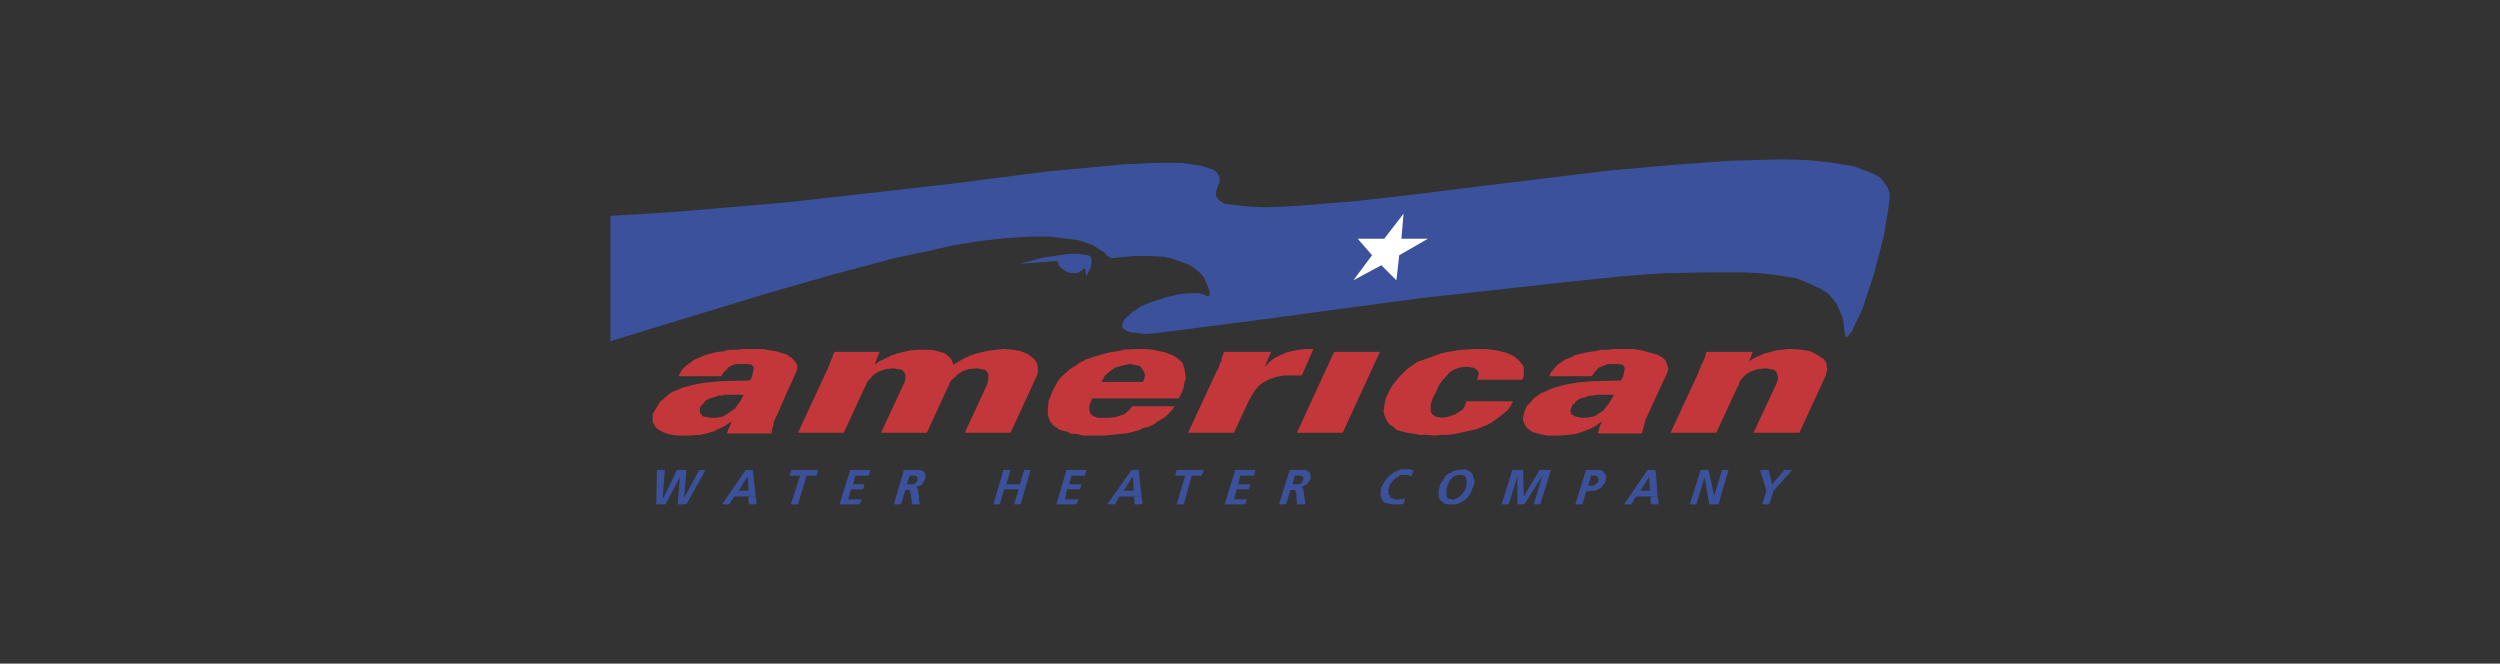 <svg xmlns="http://www.w3.org/2000/svg" xmlns:xlink="http://www.w3.org/1999/xlink" id="Layer_1" x="0px" y="0px" width="467.115px" height="123.996px" viewBox="0 0 467.115 123.996" xml:space="preserve"><rect x="0" y="0" width="467.115" height="123.996" fill="#333333" stroke="none"/><g>	<polyline fill="#C3363A" points="138.934,73.768 138.399,74.837 137.329,76.309 136.794,76.709 135.189,77.78 133.985,78.046   132.782,78.046 131.979,77.914 131.311,77.78 130.776,77.111 130.776,76.309 130.91,75.908 131.311,75.505 131.846,74.837   132.648,74.437 133.584,74.168 133.718,74.168 134.253,73.901 135.189,73.901 135.189,73.768 146.825,73.768 148.831,69.353   148.965,68.819 148.965,68.285 148.831,68.016 139.736,68.016 140.405,68.15 140.806,68.551 140.806,68.953 140.539,70.157   140.539,70.29 140.137,71.092 134.654,71.227 131.712,71.494 129.572,71.894 127.566,72.43 125.56,73.232 125.025,73.633   123.286,75.106 122.484,76.442 121.949,77.378 121.949,78.984 122.216,79.251 122.35,79.652 122.885,80.188 123.821,80.722   124.891,81.124 126.63,81.391 128.368,81.391 130.776,81.256 131.444,81.124 132.514,80.856 133.718,80.455 133.852,80.321   135.323,79.652 136.526,78.85 144.551,78.85 144.953,78.046 144.953,77.78 145.086,77.78 146.825,73.768 138.934,73.768  "></polyline>	<polyline fill="#C3363A" points="136.66,78.85 136.259,79.919 136.125,80.053 135.991,80.455 135.991,80.588 135.858,80.722   135.858,80.989 144.15,80.989 144.283,80.188 144.283,80.053 144.551,79.384 144.551,78.85 136.66,78.85  "></polyline>	<polyline fill="#C3363A" points="138.8,65.208 137.864,65.341 136.66,65.341 135.456,65.475 135.456,65.609 134.253,65.744   133.45,65.876 131.578,66.411 129.706,67.214 128.235,68.285 127.432,69.086 127.031,69.755 126.764,70.29 134.788,70.29   135.055,69.755 135.858,68.953 135.991,68.684 137.062,68.15 137.73,68.016 148.831,68.016 148.43,67.348 147.895,66.812   147.36,66.545 147.092,66.278 144.953,65.609 143.214,65.341 142.545,65.208 138.8,65.208  "></polyline>	<polyline fill="#C3363A" points="164.346,65.744 155.919,65.744 155.652,66.278 155.519,66.812 155.251,67.348 154.983,68.15   154.314,69.622 149.099,80.856 157.659,80.856 161.67,72.162 161.805,72.029 161.938,71.494 162.741,70.557 163.41,69.889   164.346,69.353 165.55,68.953 166.886,68.819 168.491,69.086 168.893,69.488 169.16,69.889 169.16,70.826 169.026,71.36   164.613,80.856 173.172,80.856 177.185,72.162 177.319,72.029 177.452,71.494 177.853,70.958 179.057,69.889 179.86,69.353   181.063,68.953 182.534,68.819 184.006,69.086 184.407,69.488 184.674,69.889 184.674,70.826 184.407,71.894 180.261,80.856   188.82,80.856 193.501,70.691 193.769,70.157 193.902,69.488 193.902,68.417 193.769,67.882 193.234,67.08 192.03,66.143   190.693,65.609 189.355,65.341 187.483,65.208 184.942,65.475 182.534,66.01 181.331,66.411 180.127,66.947 178.121,68.15   177.987,67.616 177.586,66.947 177.051,66.411 176.516,66.01 174.644,65.475 173.707,65.341 171.434,65.341 170.096,65.475   167.688,66.01 166.619,66.411 164.346,67.481 163.41,68.15 164.346,65.744  "></polyline>	<polyline fill="#C3363A" points="211.557,68.016 211.557,68.15 211.958,68.15 212.493,68.285 213.028,68.417 213.429,68.953   213.831,69.622 213.831,69.889 213.964,70.157 213.831,70.557 213.831,70.826 213.697,70.958 213.563,71.36 205.806,71.36   206.475,70.157 207.411,69.353 208.347,68.684 209.818,68.285 211.021,68.016 221.053,68.016 220.785,67.616 219.849,66.812   219.181,66.411 217.843,65.876 215.436,65.341 214.098,65.208 212.359,65.208 209.684,65.341 209.684,65.475 207.143,65.876   204.735,66.545 202.729,67.214 202.596,67.348 201.525,67.882 201.258,68.15 199.921,68.953 198.316,70.423 198.049,70.691   197.647,71.227 196.711,72.964 195.909,74.971 195.775,76.576 195.775,77.512 196.177,78.715 196.845,79.519 198.049,80.321   199.521,80.722 199.921,80.989 201.392,81.124 202.328,81.391 206.34,81.391 207.544,81.256 210.354,80.989 211.557,80.722   212.493,80.455 212.626,80.455 213.429,80.053 214.365,79.786 214.499,79.786 215.436,79.384 216.372,78.715 217.04,78.314   217.709,77.914 219.046,76.576 219.448,75.908 211.557,75.908 211.021,76.576 210.085,77.378 208.48,77.914 207.277,78.046   205.137,78.046 204.334,77.78 203.799,77.378 203.666,76.978 203.532,76.576 203.532,75.773 204.067,74.437 220.25,74.437   220.919,73.099 221.187,72.296 221.32,71.36 221.588,70.691 221.454,69.889 221.32,68.953 221.053,68.15 221.053,68.016   211.557,68.016  "></polyline>	<polyline fill="#C3363A" points="237.503,65.744 228.676,65.744 228.543,66.278 228.275,66.812 228.275,67.348 228.007,67.749   227.874,68.15 227.74,68.684 227.472,69.086 227.205,69.622 221.989,80.856 230.549,80.856 233.357,74.837 233.892,73.901   234.561,72.832 235.229,72.029 236.165,71.36 237.235,70.826 238.439,70.423 239.91,70.157 243.254,70.157 245.394,65.208   244.057,65.208 242.719,65.341 241.381,65.609 240.312,65.876 239.107,66.411 238.038,66.947 237.235,67.616 236.299,68.551   237.503,65.744  "></polyline>	<polyline fill="#C3363A" points="250.877,80.856 257.832,65.744 249.272,65.744 242.317,80.856 250.877,80.856  "></polyline>	<polyline fill="#C3363A" points="284.447,70.958 284.715,70.29 284.715,68.819 284.581,68.285 283.778,67.348 282.842,66.545   281.371,65.876 279.633,65.475 277.626,65.208 275.619,65.208 273.078,65.341 270.537,65.744 269.334,66.01 265.99,67.214   264.787,67.616 262.914,68.953 261.31,70.557 260.641,71.36 259.973,72.296 259.035,74.168 258.769,75.106 258.501,76.843   258.635,77.512 259.17,78.715 259.705,79.384 260.373,79.786 260.908,80.321 261.845,80.588 262.914,80.856 263.852,80.989   265.188,81.256 266.659,81.256 268.131,81.391 269.334,81.256 270.404,81.256 271.607,81.124 275.888,80.188 277.894,79.384   278.83,78.85 280.301,77.78 281.771,76.576 282.307,75.773 282.708,74.971 274.015,74.971 273.613,76.041 273.212,76.576   272.009,77.378 271.206,77.645 270.404,77.914 269.334,78.046 268.799,77.914 268.397,77.914 267.729,77.512 267.328,76.978   267.328,75.505 267.863,74.035 268.264,73.367 268.532,72.698 268.933,71.894 269.468,71.092 270.136,70.423 270.805,69.622   271.607,69.086 272.678,68.684 273.747,68.551 274.55,68.551 274.951,68.684 275.219,68.684 275.754,68.953 276.154,69.353   276.288,69.622 276.288,70.022 276.154,70.29 276.154,70.557 275.888,70.958 284.447,70.958  "></polyline>	<polyline fill="#C3363A" points="301.566,73.768 300.631,75.373 299.561,76.709 297.955,77.78 296.484,78.046 295.414,78.046   294.211,77.78 293.81,77.512 293.676,77.512 293.408,76.843 293.541,76.309 293.81,75.64 294.211,75.373 294.478,74.971   295.28,74.437 296.484,74.168 296.484,74.035 297.287,73.901 297.822,73.901 298.223,73.768 309.591,73.768 311.597,69.488   311.73,68.819 311.463,68.016 302.369,68.016 303.172,68.15 303.572,68.684 303.572,68.953 303.305,70.157 303.305,70.29   302.903,71.092 297.42,71.227 294.478,71.494 292.338,71.894 290.332,72.43 288.191,73.367 288.059,73.367 287.122,74.035   286.588,74.437 285.784,75.373 285.518,75.64 285.25,75.908 284.848,76.843 284.581,77.914 284.581,78.583 284.848,79.251   285.383,80.053 286.319,80.722 287.791,81.124 289.129,81.391 291.135,81.391 293.141,81.256 294.211,81.124 295.146,80.856   297.287,80.053 298.223,79.519 298.758,79.117 299.159,78.85 307.317,78.85 307.451,78.583 307.451,78.314 307.584,78.181   309.591,73.768 301.566,73.768  "></polyline>	<polyline fill="#C3363A" points="299.293,78.85 299.025,79.384 298.758,80.188 298.758,80.455 298.625,80.588 298.625,80.989   306.782,80.989 307.317,78.984 307.317,78.85 299.293,78.85  "></polyline>	<polyline fill="#C3363A" points="301.433,65.208 300.496,65.341 299.293,65.341 298.09,65.609 297.02,65.744 296.217,65.876   294.076,66.411 294.076,66.545 292.338,67.214 291.803,67.616 291,68.15 290.198,69.086 289.663,69.755 289.529,70.29   297.42,70.29 297.955,69.488 298.758,68.684 300.095,68.15 300.496,68.016 311.463,68.016 311.195,67.348 310.66,66.812   310.125,66.545 309.725,66.278 306.782,65.475 305.178,65.208 301.433,65.208  "></polyline>	<polyline fill="#C3363A" points="327.513,65.744 318.818,65.744 318.552,66.812 318.284,67.348 318.15,67.749 317.883,68.15   317.749,68.684 317.482,69.086 317.348,69.622 312.132,80.856 320.691,80.856 324.704,72.162 324.838,72.029 324.972,71.494   325.239,70.958 326.309,69.889 327.245,69.353 328.449,68.953 329.92,68.819 331.391,69.086 331.926,69.488 332.193,70.423   332.193,70.826 332.061,71.36 327.646,80.856 336.205,80.856 340.887,70.691 341.154,70.157 341.422,68.953 341.288,68.417   341.288,67.882 340.754,67.08 339.281,66.143 338.213,65.609 336.607,65.341 335.002,65.208 333.932,65.208 331.926,65.475   329.786,66.01 327.914,66.812 326.844,67.481 327.513,65.744  "></polyline>	<polyline fill="#3B519B" points="114.058,63.737 142.144,55.176 155.117,51.432 167.154,48.222 172.905,47.019 178.255,45.815   183.203,45.012 188.018,44.477 192.297,44.209 196.311,44.209 201.525,44.878 204.201,45.815 206.475,47.286 206.875,47.821   207.277,47.955 207.544,48.222 207.812,48.222 211.958,47.821 213.964,47.821 217.441,47.955 219.046,48.356 222.122,49.426   223.326,50.229 224.263,51.031 224.931,51.833 225.333,52.77 225.734,53.706 226.001,54.375 226.001,55.31 225.466,55.31   224.931,55.043 223.995,54.775 222.524,54.775 220.652,54.91 218.244,55.444 214.9,56.514 213.295,57.183 211.824,58.12   210.621,59.189 210.085,59.724 209.818,60.259 209.684,60.793 209.684,61.196 209.952,61.462 210.621,61.865 211.423,62.131   214.098,62.399 215.836,62.265 234.561,59.858 251.412,57.584 266.525,55.579 280.033,54.107 291.937,52.77 302.369,51.7   307.049,51.298 311.463,51.031 319.087,50.897 325.641,50.897 328.583,51.031 331.124,51.298 335.537,51.967 337.276,52.636   340.219,53.973 341.422,54.775 342.358,55.711 343.16,56.782 344.23,59.189 344.498,60.527 344.631,61.998 344.766,62.399   344.766,62.934 345.166,62.934 345.434,62.667 345.969,61.998 347.975,57.717 348.644,55.711 350.115,51.298 351.988,44.077   352.789,39.261 353.058,37.255 353.058,36.185 352.789,35.249 352.389,34.581 351.854,33.778 351.186,33.109 350.248,32.574   349.045,32.04 347.842,31.638 346.504,31.103 345.033,30.835 341.555,30.3 337.543,29.9 333.13,29.766 323.232,30.033   312.266,30.835 300.363,31.906 288.191,33.376 276.154,34.848 264.386,36.319 253.82,37.523 244.324,38.325 240.178,38.592   236.434,38.726 233.357,38.592 229.746,38.192 228.81,38.057 227.74,37.389 227.339,36.854 227.205,36.453 227.205,35.784   227.472,35.116 227.606,34.581 227.874,34.179 227.874,33.243 227.74,32.842 227.205,32.04 226.804,31.772 225.734,31.371   224.396,30.969 220.785,30.435 215.971,30.435 210.085,30.702 195.642,32.04 177.987,34.313 157.926,36.587 147.226,37.791   136.393,38.726 125.158,39.663 114.058,40.332 114.058,63.737  "></polyline>	<polyline fill="#3B519B" points="190.559,49.292 192.966,48.624 195.106,48.088 196.979,47.821 198.852,47.554 200.188,47.419   201.525,47.419 202.328,47.554 203.13,47.687 203.666,47.821 203.933,48.222 203.933,49.292 203.799,49.96 203.532,50.496   203.265,51.031 202.997,51.566 202.729,50.094 202.194,50.496 201.793,50.763 201.258,51.031 200.188,51.031 199.653,50.897   199.252,50.763 198.718,50.362 198.45,50.229 198.316,50.094 198.049,49.828 197.916,49.694 197.782,49.426 197.782,49.292   197.647,49.025 197.514,48.757 190.559,49.292  "></polyline>	<polyline fill="#FFFFFF" points="260.908,52.368 258.1,49.56 252.884,52.368 256.361,47.687 253.687,44.611 258.635,44.611   262.246,39.929 261.845,44.611 266.793,44.611 261.443,47.687 260.908,52.368  "></polyline>	<polyline fill="#3B519B" points="122.617,94.23 124.356,94.23 127.031,89.147 126.63,94.23 128.235,94.23 131.846,87.81   130.642,87.81 127.834,93.026 128.235,87.81 126.496,87.81 123.955,93.026 123.821,93.026 124.222,87.81 122.751,87.81   122.617,94.23  "></polyline>	<polyline fill="#3B519B" points="139.736,89.147 139.87,91.688 137.998,91.688 139.603,89.147 140.806,89.147 140.672,87.81   139.335,87.81 134.922,94.23 136.259,94.23 137.195,92.758 141.208,92.758 140.806,89.147 139.736,89.147  "></polyline>	<polyline fill="#3B519B" points="139.87,92.758 139.87,93.694 140.004,94.23 141.341,94.23 141.341,93.16 141.208,93.16   141.208,92.758 139.87,92.758  "></polyline>	<polyline fill="#3B519B" points="147.761,94.23 149.099,94.23 150.704,88.88 152.576,88.88 152.844,87.81 147.895,87.81   147.494,88.88 149.5,88.88 147.761,94.23  "></polyline>	<polyline fill="#3B519B" points="156.855,94.23 160.601,94.23 161.002,93.293 158.461,93.293 158.996,91.42 161.27,91.42   161.537,90.485 159.397,90.485 159.798,88.88 162.34,88.88 162.607,87.81 158.862,87.81 156.855,94.23  "></polyline>	<polyline fill="#3B519B" points="171.033,88.88 171.166,89.014 171.3,89.014 171.434,89.147 171.434,89.816 171.166,90.217   170.765,90.485 169.427,90.485 169.962,88.88 172.905,88.88 172.905,88.479 172.37,87.945 171.835,87.81 168.893,87.81   167.02,94.23 168.357,94.23 169.16,91.555 171.567,91.555 171.434,91.42 171.434,91.288 171.3,91.153 171.3,91.02 171.033,91.02   172.236,90.619 172.37,90.351 172.638,89.95 172.905,89.416 172.905,88.88 171.033,88.88  "></polyline>	<polyline fill="#3B519B" points="169.962,91.555 169.962,91.688 170.096,91.688 170.096,92.357 170.23,92.357 170.23,93.16   170.364,93.427 170.364,94.23 171.835,94.23 171.835,93.829 171.701,93.561 171.701,92.357 171.567,92.357 171.567,91.555   169.962,91.555  "></polyline>	<polyline fill="#3B519B" points="185.61,94.23 186.814,94.23 187.617,91.42 190.292,91.42 189.489,94.23 190.693,94.23   192.565,87.81 191.361,87.81 190.559,90.485 188.018,90.485 188.82,87.81 187.483,87.81 185.61,94.23  "></polyline>	<polyline fill="#3B519B" points="197.38,94.23 201.125,94.23 201.525,93.293 198.985,93.293 199.386,91.42 201.793,91.42   202.061,90.485 199.787,90.485 200.188,88.88 202.729,88.88 202.997,87.81 199.252,87.81 197.38,94.23  "></polyline>	<polyline fill="#3B519B" points="211.69,89.147 211.824,91.688 209.952,91.688 211.557,89.147 212.895,89.147 212.761,87.81   211.423,87.81 206.875,94.23 208.347,94.23 209.149,92.758 213.295,92.758 212.895,89.147 211.69,89.147  "></polyline>	<polyline fill="#3B519B" points="211.824,92.758 211.824,92.892 211.958,92.892 211.958,94.23 213.429,94.23 213.429,93.561   213.295,93.16 213.295,92.758 211.824,92.758  "></polyline>	<polyline fill="#3B519B" points="219.849,94.23 221.187,94.23 222.658,88.88 224.53,88.88 224.931,87.81 219.849,87.81   219.581,88.88 221.454,88.88 219.849,94.23  "></polyline>	<polyline fill="#3B519B" points="228.81,94.23 232.688,94.23 232.956,93.293 230.549,93.293 231.084,91.42 233.357,91.42   233.624,90.485 231.351,90.485 231.752,88.88 234.293,88.88 234.561,87.81 230.816,87.81 228.81,94.23  "></polyline>	<polyline fill="#3B519B" points="242.986,88.88 243.254,89.014 243.388,89.014 243.521,89.147 243.521,89.682 243.388,89.816   243.254,90.217 242.986,90.351 242.853,90.485 241.381,90.485 241.516,90.485 241.916,88.88 244.858,88.88 244.858,88.479   244.457,88.078 243.922,87.81 240.98,87.81 238.975,94.23 240.312,94.23 241.114,91.555 243.521,91.555 243.521,91.42   243.388,91.288 243.388,91.153 243.254,91.02 243.12,91.02 244.19,90.485 244.457,90.217 244.457,90.083 244.725,89.816   244.858,89.416 244.858,88.88 242.986,88.88  "></polyline>	<polyline fill="#3B519B" points="241.916,91.555 242.051,91.688 242.051,91.822 242.184,91.957 242.317,94.23 243.922,94.23   243.521,91.555 241.916,91.555  "></polyline>	<polyline fill="#3B519B" points="262.514,93.16 262.246,93.16 261.979,93.293 261.443,93.293 261.176,93.427 261.042,93.427   259.838,93.026 259.705,92.625 259.438,92.357 259.438,91.42 259.705,90.485 260.641,89.416 261.443,88.88 261.845,88.747   263.049,88.747 263.316,88.88 263.449,88.88 263.583,89.014 263.717,89.014 264.118,87.945 263.852,87.81 263.583,87.81   263.449,87.676 261.845,87.676 260.507,88.211 259.304,89.147 258.902,89.682 258.1,91.02 257.966,91.822 257.966,92.625   258.1,93.16 258.367,93.561 258.769,93.961 259.438,94.096 260.105,94.23 261.845,94.23 262.111,94.096 262.246,94.096   262.514,93.16  "></polyline>	<polyline fill="#3B519B" points="273.212,88.747 273.613,88.88 273.881,89.147 274.015,89.816 274.015,90.751 273.747,91.555   272.945,92.625 272.143,93.16 271.34,93.427 271.34,93.293 270.537,93.16 270.27,92.758 270.27,91.42 270.537,90.485   270.805,90.083 270.805,89.816 271.607,89.014 272.009,88.88 272.275,88.747 275.219,88.747 274.816,88.211 273.881,87.676   272.41,87.81 271.34,88.078 271.34,88.211 270.671,88.479 270.136,88.88 269.734,89.548 269.066,90.485 268.933,91.153   268.799,91.688 268.799,92.892 269.066,93.427 269.869,94.096 270.404,94.23 272.009,94.23 272.544,94.096 273.48,93.561   273.747,93.427 274.684,92.357 275.486,90.351 275.486,89.682 275.219,89.014 275.219,88.747 273.212,88.747  "></polyline>	<polyline fill="#3B519B" points="280.568,94.23 281.906,94.23 283.511,89.014 283.511,88.88 283.511,94.23 284.848,94.23   288.191,88.88 286.588,94.23 287.791,94.23 289.797,87.81 287.657,87.81 284.715,92.758 284.581,87.81 282.574,87.81   280.568,94.23  "></polyline>	<polyline fill="#3B519B" points="298.356,88.88 298.625,89.281 298.758,89.548 298.625,89.682 298.625,90.083 298.09,90.485   297.822,90.751 296.618,90.751 296.752,90.751 297.287,88.88 300.095,88.88 299.828,88.479 299.427,87.945 298.892,87.81   296.351,87.81 294.344,94.23 295.682,94.23 296.351,91.822 296.886,91.822 297.42,91.688 297.955,91.688 298.49,91.555   298.625,91.42 299.159,91.153 299.961,90.083 300.095,89.416 300.095,88.88 298.356,88.88  "></polyline>	<polyline fill="#3B519B" points="308.119,89.147 308.254,91.688 306.515,91.688 308.119,89.147 309.457,89.147 309.323,87.81   307.852,87.81 303.438,94.23 304.775,94.23 305.713,92.758 309.725,92.758 309.457,89.147 308.119,89.147  "></polyline>	<polyline fill="#3B519B" points="308.387,92.758 308.387,93.694 308.521,94.23 309.858,94.23 309.858,93.16 309.725,93.16   309.725,92.758 308.387,92.758  "></polyline>	<polyline fill="#3B519B" points="315.743,94.23 316.947,94.23 318.418,89.416 318.552,89.416 319.354,94.23 321.093,94.23   322.966,87.81 321.762,87.81 320.29,92.625 319.221,87.81 317.749,87.81 315.743,94.23  "></polyline>	<polyline fill="#3B519B" points="329.252,94.23 330.589,94.23 331.391,91.688 334.869,87.81 333.397,87.81 331.124,90.485   330.455,87.81 328.85,87.81 330.055,91.688 329.252,94.23  "></polyline></g><rect id="rectPath" fill="none" width="467.115" height="123.996"></rect></svg>